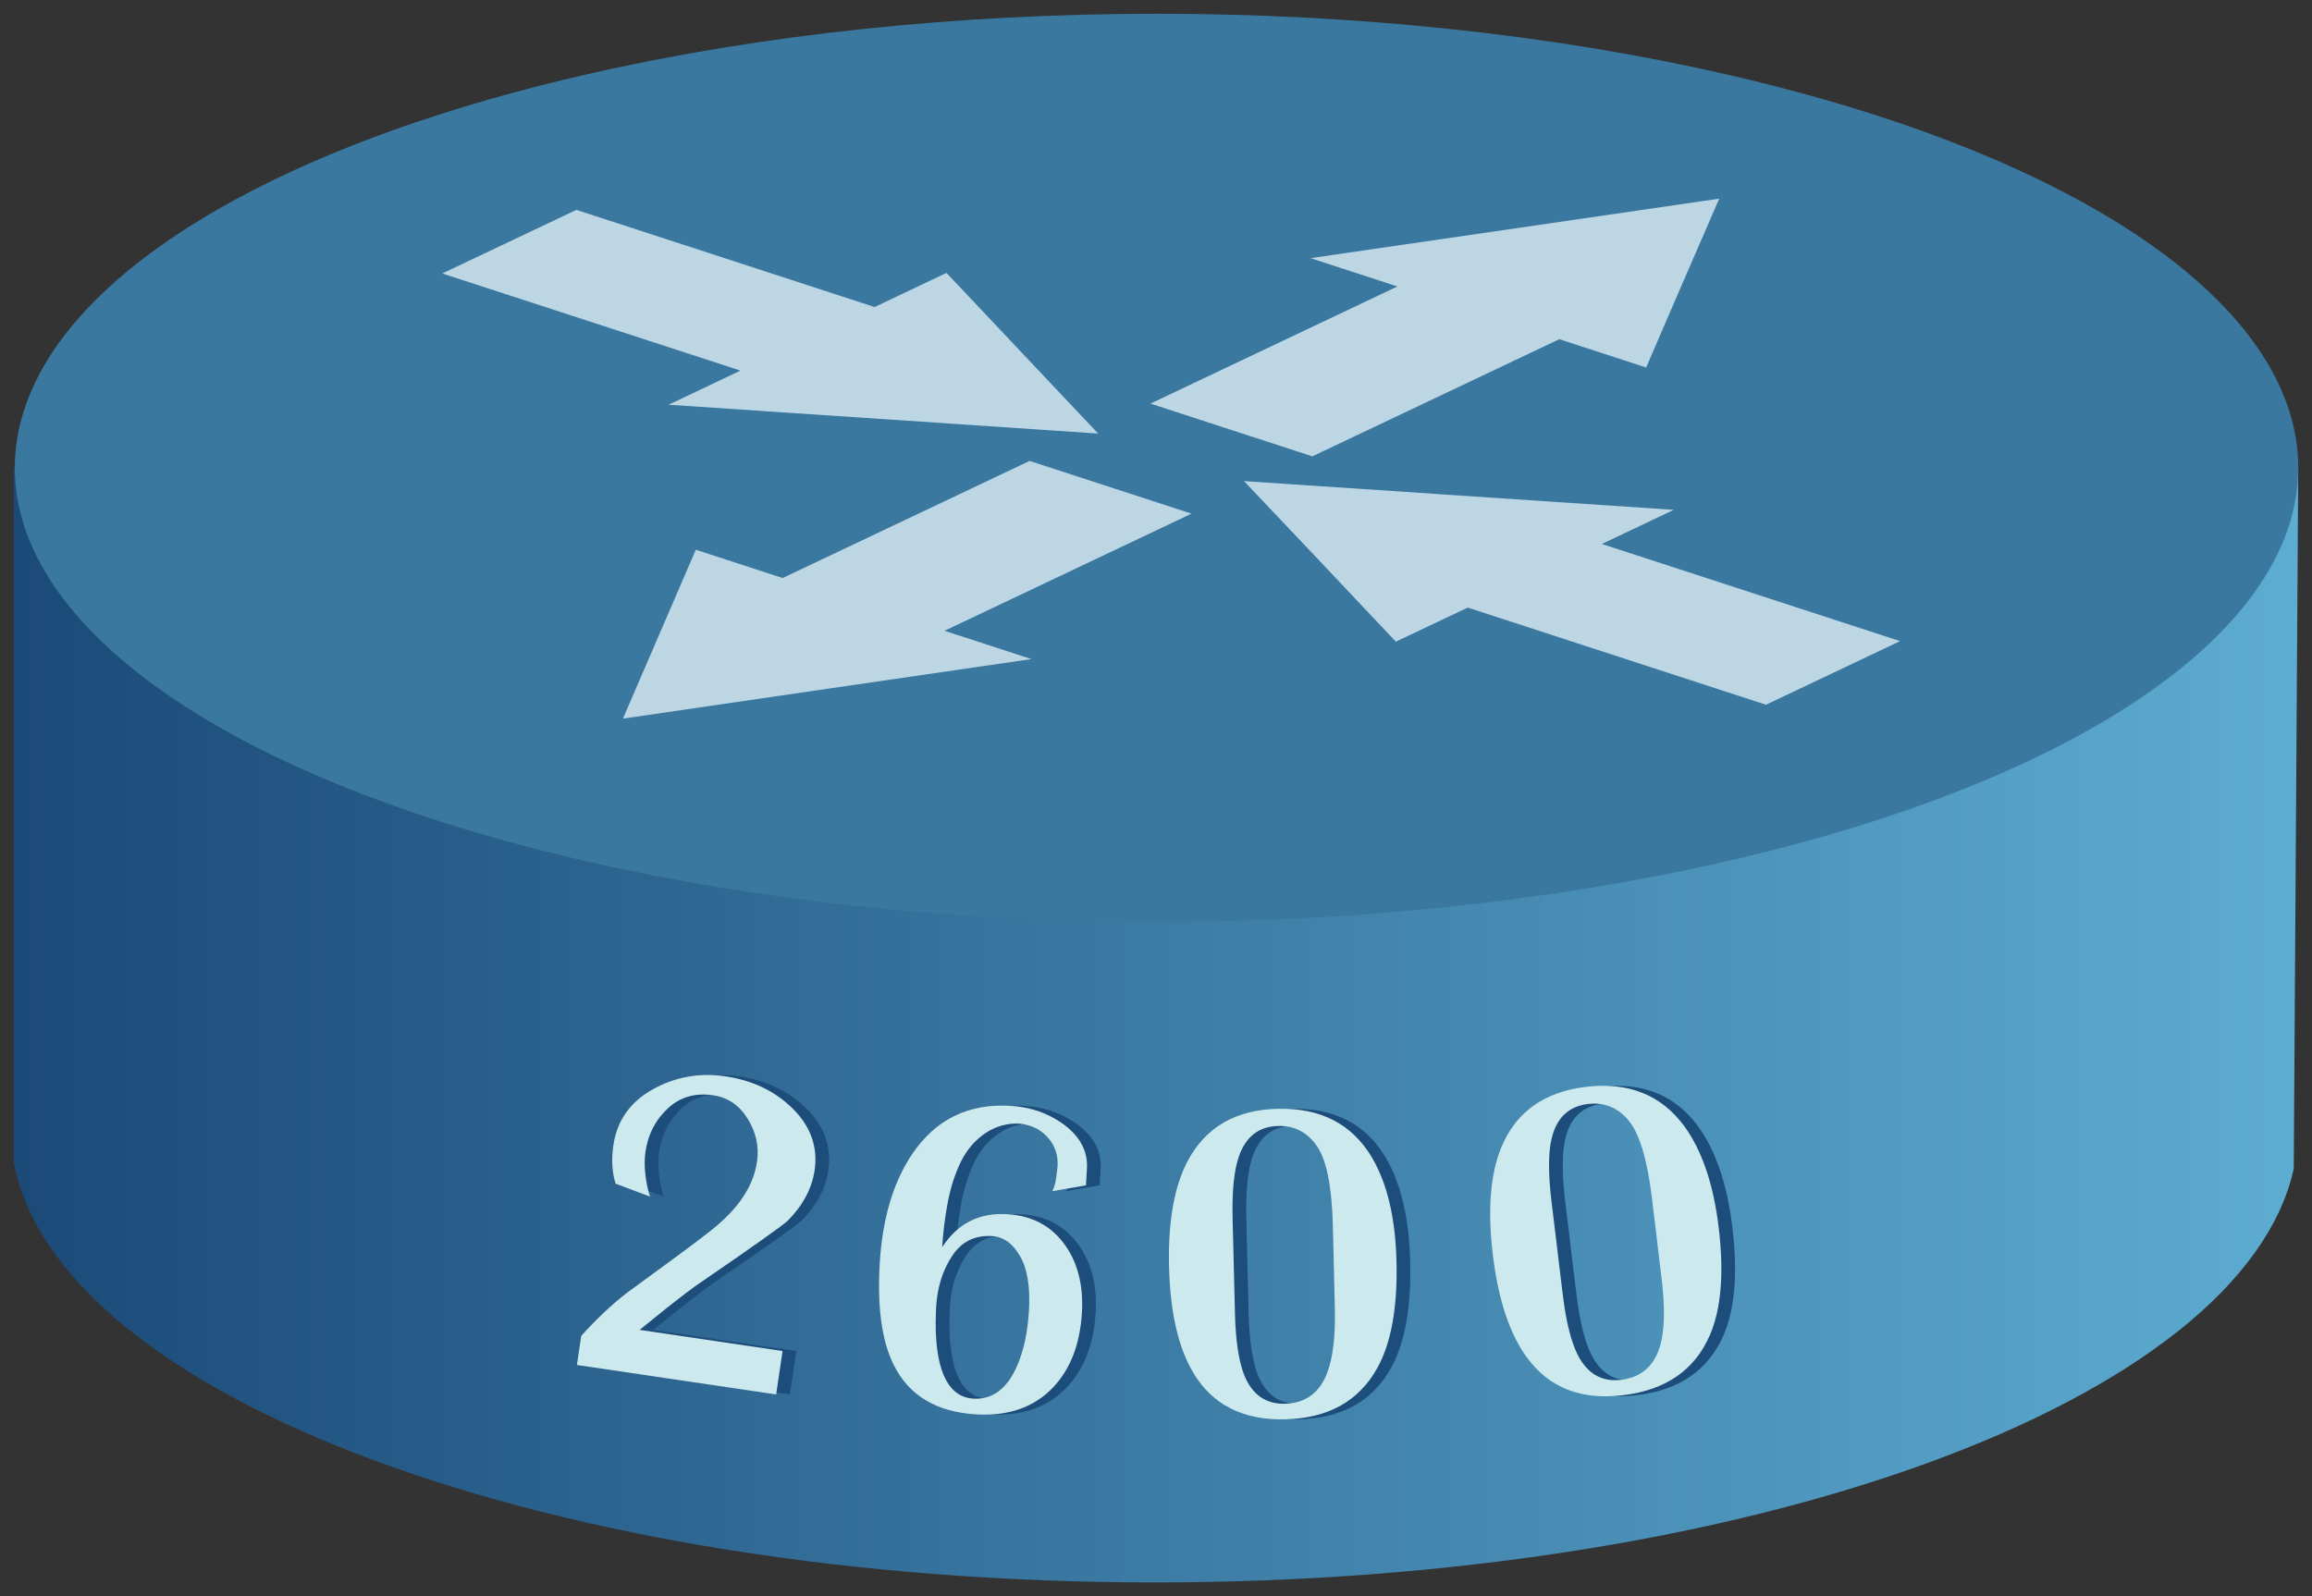 <?xml version="1.0" encoding="utf-8"?>
<!-- Generator: Adobe Illustrator 13.0.0, SVG Export Plug-In . SVG Version: 6.00 Build 14948)  -->
<!DOCTYPE svg PUBLIC "-//W3C//DTD SVG 1.1//EN" "http://www.w3.org/Graphics/SVG/1.1/DTD/svg11.dtd">
<svg version="1.1" id="Layer_1" xmlns="http://www.w3.org/2000/svg" xmlns:xlink="http://www.w3.org/1999/xlink" x="0px" y="0px"
	 width="168px" height="116px" viewBox="-0.5 25.5 168 116" enable-background="new -0.5 25.5 168 116" xml:space="preserve">
<rect x="-0.5" y="25.5" width="168" height="116" fill="#333333" stroke="none"/>
<g>
	<g>
		
			<linearGradient id="SVGID_1_" gradientUnits="userSpaceOnUse" x1="280.5" y1="-897" x2="446.5" y2="-897" gradientTransform="matrix(1 0 0 -1 -280 -797)">
			<stop  offset="0" style="stop-color:#1B4A78"/>
			<stop  offset="1" style="stop-color:#5DACD1"/>
		</linearGradient>
		<path fill="url(#SVGID_1_)" d="M166.174,110.443c-3.75,16.848-39.385,30.057-82.788,30.057c-43.818,0-79.715-13.463-82.886-30.541
			V59.501h166L166.174,110.443z"/>
		<ellipse fill="#3A78A0" cx="83.538" cy="59.5" rx="82.962" ry="33"/>
		<g id="g13565_4_" transform="matrix(0.85,0.277,-0.704,0.334,261.381,-194.914)">
			<polygon id="path13507_4_" opacity="0.712" fill="#F2FDFF" enable-background="new    " points="249.719,496.045 
				242.545,508.469 235.366,520.894 242.79,520.896 242.789,546.386 256.628,546.384 256.629,520.894 264.053,520.895 
				256.878,508.47 			"/>
			<polygon id="path13509_4_" opacity="0.712" fill="#F2FDFF" enable-background="new    " points="249.71,609.19 242.538,596.769 
				235.361,584.343 242.784,584.345 242.79,558.859 256.626,558.855 256.625,584.343 264.047,584.342 256.87,596.766 			"/>
			<polygon id="path13511_4_" opacity="0.712" fill="#F2FDFF" enable-background="new    " points="255.81,552.449 
				268.237,545.273 280.66,538.094 280.66,545.518 306.151,545.517 306.153,559.358 280.661,559.359 280.657,566.778 
				268.233,559.603 			"/>
			<polygon id="path13513_4_" opacity="0.712" fill="#F2FDFF" enable-background="new    " points="243.339,552.448 
				230.915,545.274 218.491,538.101 218.492,545.523 193.001,545.524 192.999,559.364 218.488,559.359 218.49,566.785 
				230.914,559.608 			"/>
		</g>
	</g>
	<g>
		<g>
			<g>
				<path fill="#1D4D7B" d="M59.688,110.561c-0.195,1.307-0.837,2.518-1.932,3.633c-0.302,0.311-2.575,1.918-6.813,4.828
					c-0.863,0.635-1.859,1.414-2.987,2.332c-0.621,0.508-0.947,0.773-0.981,0.793l10.386,1.537l-0.466,3.156l-14.479-2.143
					l0.315-2.117c1.11-1.227,2.209-2.258,3.294-3.105c1.473-1.086,2.693-1.98,3.663-2.682c1.654-1.223,2.647-1.988,2.98-2.291
					c1.65-1.418,2.594-2.936,2.836-4.563c0.161-1.092-0.063-2.131-0.668-3.121c-0.606-0.988-1.442-1.561-2.508-1.719
					c-1.317-0.193-2.421,0.125-3.312,0.961c-0.894,0.834-1.429,1.875-1.616,3.131c-0.076,0.502-0.079,1.059-0.009,1.67
					c0.07,0.609,0.182,1.141,0.338,1.6l-2.501-0.939c-0.262-0.826-0.316-1.764-0.161-2.801c0.262-1.783,1.214-3.131,2.855-4.049
					c1.641-0.912,3.401-1.227,5.281-0.951c1.91,0.281,3.498,1.021,4.763,2.217C59.374,107.264,59.948,108.805,59.688,110.561z"/>
				<path fill="#1D4D7B" d="M79.113,120.887c-0.134,2.285-0.825,4.09-2.075,5.42c-1.385,1.461-3.249,2.117-5.587,1.982
					c-2.88-0.166-4.873-1.348-5.983-3.539c-0.883-1.727-1.231-4.184-1.049-7.385c0.189-3.273,0.977-5.939,2.36-7.99
					c1.698-2.518,4.073-3.686,7.129-3.512c1.419,0.08,2.674,0.508,3.771,1.271c1.276,0.91,1.876,2.01,1.8,3.297l-0.071,1.213
					l-2.452,0.424c0.141-0.236,0.24-0.58,0.297-1.035c0.06-0.455,0.09-0.709,0.092-0.764c0.046-0.809-0.183-1.498-0.686-2.08
					c-0.508-0.584-1.185-0.928-2.036-1.029c-0.918-0.053-1.755,0.178-2.515,0.684c-0.759,0.512-1.355,1.205-1.786,2.078
					c-0.43,0.879-0.75,1.867-0.957,2.959c-0.206,1.094-0.34,2.178-0.404,3.254c1.116-1.717,2.685-2.516,4.709-2.395
					c1.868,0.105,3.296,0.889,4.291,2.35C78.839,117.379,79.224,118.977,79.113,120.887z M75.266,120.746
					c0.1-1.721-0.119-3.043-0.651-3.963c-0.535-0.922-1.212-1.406-2.036-1.453c-1.264-0.074-2.233,0.418-2.915,1.473
					c-0.681,1.051-1.06,2.264-1.139,3.633c-0.094,1.639-0.014,2.992,0.241,4.061c0.407,1.693,1.23,2.576,2.464,2.648
					c1.36,0.076,2.402-0.682,3.132-2.285C74.87,123.727,75.173,122.357,75.266,120.746z"/>
				<path fill="#1D4D7B" d="M101.971,117.174c0.082,3.311-0.374,5.881-1.375,7.709c-1.335,2.43-3.57,3.684-6.703,3.764
					c-3.072,0.074-5.303-1.055-6.689-3.389c-1.092-1.83-1.678-4.389-1.759-7.672c-0.079-3.26,0.363-5.813,1.33-7.67
					c1.302-2.48,3.485-3.762,6.56-3.836c3.104-0.076,5.381,1.09,6.835,3.508C101.29,111.471,101.893,113.998,101.971,117.174z
					 M97.411,117.287c-0.009-0.404-0.021-0.834-0.03-1.291s-0.023-0.926-0.033-1.414c-0.072-2.826-0.449-4.748-1.141-5.768
					c-0.692-1.021-1.639-1.516-2.842-1.486c-1.395,0.035-2.341,0.771-2.844,2.213c-0.355,1.006-0.509,2.529-0.457,4.576
					c0.014,0.592,0.029,1.172,0.043,1.734c0.013,0.564,0.025,1.104,0.039,1.615c0.015,0.541,0.027,1.098,0.043,1.678
					c0.013,0.578,0.026,1.174,0.043,1.793c0.049,1.992,0.275,3.494,0.678,4.51c0.574,1.412,1.561,2.1,2.951,2.068
					c1.49-0.035,2.518-0.787,3.08-2.258c0.418-1.115,0.601-2.695,0.549-4.738c-0.016-0.566-0.025-1.119-0.04-1.66
					C97.434,118.324,97.426,117.799,97.411,117.287z"/>
				<path fill="#1D4D7B" d="M125.383,114.709c0.398,3.287,0.186,5.887-0.633,7.803c-1.096,2.547-3.202,4.008-6.318,4.383
					c-3.051,0.371-5.373-0.543-6.979-2.736c-1.265-1.719-2.089-4.205-2.481-7.469c-0.389-3.232-0.191-5.818,0.595-7.76
					c1.058-2.596,3.114-4.076,6.164-4.443c3.081-0.373,5.461,0.574,7.138,2.838C124.164,109.094,125.006,111.555,125.383,114.709z
					 M120.857,115.252c-0.047-0.4-0.1-0.824-0.156-1.279c-0.053-0.455-0.111-0.924-0.17-1.402c-0.335-2.807-0.9-4.682-1.684-5.633
					c-0.785-0.947-1.775-1.352-2.973-1.207c-1.38,0.168-2.257,0.992-2.621,2.473c-0.257,1.035-0.262,2.568-0.02,4.598
					c0.074,0.588,0.142,1.162,0.21,1.725c0.069,0.563,0.13,1.098,0.193,1.604c0.064,0.533,0.131,1.092,0.199,1.666
					c0.071,0.574,0.144,1.17,0.218,1.783c0.239,1.977,0.609,3.449,1.108,4.422c0.706,1.352,1.748,1.941,3.134,1.775
					c1.476-0.176,2.428-1.023,2.854-2.539c0.306-1.148,0.336-2.738,0.094-4.77c-0.07-0.564-0.135-1.111-0.2-1.645
					C120.982,116.281,120.921,115.762,120.857,115.252z"/>
			</g>
		</g>
		<g>
			<g>
				<path fill="#CCEAEE" d="M58.692,110.561c-0.195,1.307-0.837,2.518-1.932,3.633c-0.303,0.311-2.574,1.918-6.814,4.828
					c-0.863,0.635-1.859,1.414-2.986,2.332c-0.622,0.508-0.947,0.773-0.982,0.793l10.387,1.537l-0.467,3.156l-14.478-2.143
					l0.315-2.117c1.108-1.227,2.208-2.258,3.292-3.105c1.472-1.086,2.693-1.98,3.663-2.682c1.654-1.223,2.648-1.988,2.981-2.291
					c1.649-1.418,2.595-2.936,2.836-4.563c0.162-1.092-0.062-2.131-0.668-3.121c-0.606-0.988-1.442-1.561-2.507-1.719
					c-1.318-0.193-2.422,0.125-3.313,0.961c-0.893,0.834-1.429,1.875-1.615,3.131c-0.076,0.502-0.079,1.059-0.009,1.67
					c0.07,0.609,0.183,1.141,0.34,1.6l-2.501-0.939c-0.264-0.826-0.317-1.764-0.162-2.801c0.263-1.783,1.215-3.131,2.854-4.049
					c1.642-0.912,3.402-1.227,5.282-0.951c1.911,0.281,3.498,1.021,4.762,2.217C58.377,107.264,58.951,108.805,58.692,110.561z"/>
				<path fill="#CCEAEE" d="M78.118,120.887c-0.135,2.285-0.826,4.09-2.076,5.42c-1.385,1.461-3.249,2.117-5.588,1.982
					c-2.878-0.166-4.872-1.348-5.982-3.539c-0.882-1.727-1.232-4.184-1.05-7.385c0.189-3.273,0.977-5.939,2.359-7.99
					c1.698-2.518,4.074-3.686,7.13-3.512c1.42,0.08,2.675,0.508,3.771,1.271c1.277,0.91,1.876,2.01,1.8,3.297l-0.07,1.213
					l-2.452,0.424c0.141-0.236,0.239-0.58,0.297-1.035c0.06-0.455,0.089-0.709,0.092-0.764c0.046-0.809-0.183-1.498-0.686-2.08
					c-0.506-0.584-1.186-0.928-2.036-1.029c-0.918-0.053-1.755,0.178-2.515,0.684c-0.76,0.512-1.355,1.205-1.787,2.078
					c-0.43,0.879-0.75,1.867-0.956,2.959c-0.207,1.094-0.34,2.178-0.404,3.254c1.116-1.717,2.685-2.516,4.71-2.395
					c1.867,0.105,3.295,0.889,4.29,2.35C77.843,117.379,78.226,118.977,78.118,120.887z M74.27,120.746
					c0.099-1.721-0.119-3.043-0.651-3.963c-0.535-0.922-1.211-1.406-2.035-1.453c-1.265-0.074-2.235,0.418-2.917,1.473
					c-0.68,1.051-1.059,2.264-1.139,3.633c-0.093,1.639-0.014,2.992,0.242,4.061c0.408,1.693,1.23,2.576,2.463,2.648
					c1.361,0.076,2.404-0.682,3.132-2.285C73.874,123.727,74.175,122.357,74.27,120.746z"/>
				<path fill="#CCEAEE" d="M100.976,117.174c0.08,3.311-0.375,5.881-1.376,7.709c-1.335,2.43-3.57,3.684-6.703,3.764
					c-3.072,0.074-5.303-1.055-6.69-3.389c-1.089-1.83-1.677-4.389-1.758-7.672c-0.081-3.26,0.363-5.813,1.33-7.67
					c1.302-2.48,3.484-3.762,6.56-3.836c3.104-0.076,5.381,1.09,6.834,3.508C100.295,111.471,100.897,113.998,100.976,117.174z
					 M96.416,117.287c-0.01-0.404-0.022-0.834-0.03-1.291c-0.012-0.457-0.025-0.926-0.034-1.414
					c-0.071-2.826-0.449-4.748-1.142-5.768c-0.691-1.021-1.639-1.516-2.841-1.486c-1.395,0.035-2.342,0.771-2.844,2.213
					c-0.356,1.006-0.509,2.529-0.458,4.576c0.015,0.592,0.029,1.172,0.044,1.734c0.013,0.564,0.027,1.104,0.039,1.615
					c0.014,0.541,0.027,1.098,0.042,1.678c0.015,0.578,0.028,1.174,0.044,1.793c0.049,1.992,0.275,3.494,0.68,4.51
					c0.574,1.412,1.559,2.1,2.951,2.068c1.487-0.035,2.516-0.787,3.078-2.258c0.418-1.115,0.602-2.695,0.549-4.738
					c-0.016-0.566-0.025-1.119-0.04-1.66C96.44,118.324,96.428,117.799,96.416,117.287z"/>
				<path fill="#CCEAEE" d="M124.387,114.709c0.398,3.287,0.186,5.887-0.633,7.803c-1.098,2.547-3.203,4.008-6.317,4.383
					c-3.052,0.371-5.376-0.543-6.979-2.736c-1.264-1.719-2.088-4.205-2.482-7.469c-0.389-3.232-0.191-5.818,0.596-7.76
					c1.057-2.596,3.112-4.076,6.162-4.443c3.082-0.373,5.464,0.574,7.141,2.838C123.168,109.094,124.01,111.555,124.387,114.709z
					 M119.861,115.252c-0.047-0.4-0.099-0.824-0.156-1.279c-0.053-0.455-0.109-0.924-0.17-1.402
					c-0.336-2.807-0.901-4.682-1.684-5.633c-0.785-0.947-1.775-1.352-2.973-1.207c-1.381,0.168-2.257,0.992-2.621,2.473
					c-0.257,1.035-0.262,2.568-0.02,4.598c0.073,0.588,0.141,1.162,0.209,1.725c0.069,0.563,0.131,1.098,0.195,1.604
					c0.064,0.533,0.131,1.092,0.199,1.666c0.07,0.574,0.143,1.17,0.217,1.783c0.238,1.977,0.609,3.449,1.107,4.422
					c0.706,1.352,1.749,1.941,3.135,1.775c1.476-0.176,2.428-1.023,2.854-2.539c0.307-1.148,0.336-2.738,0.093-4.77
					c-0.069-0.564-0.134-1.111-0.199-1.645C119.982,116.281,119.925,115.762,119.861,115.252z"/>
			</g>
		</g>
	</g>
</g>
</svg>
